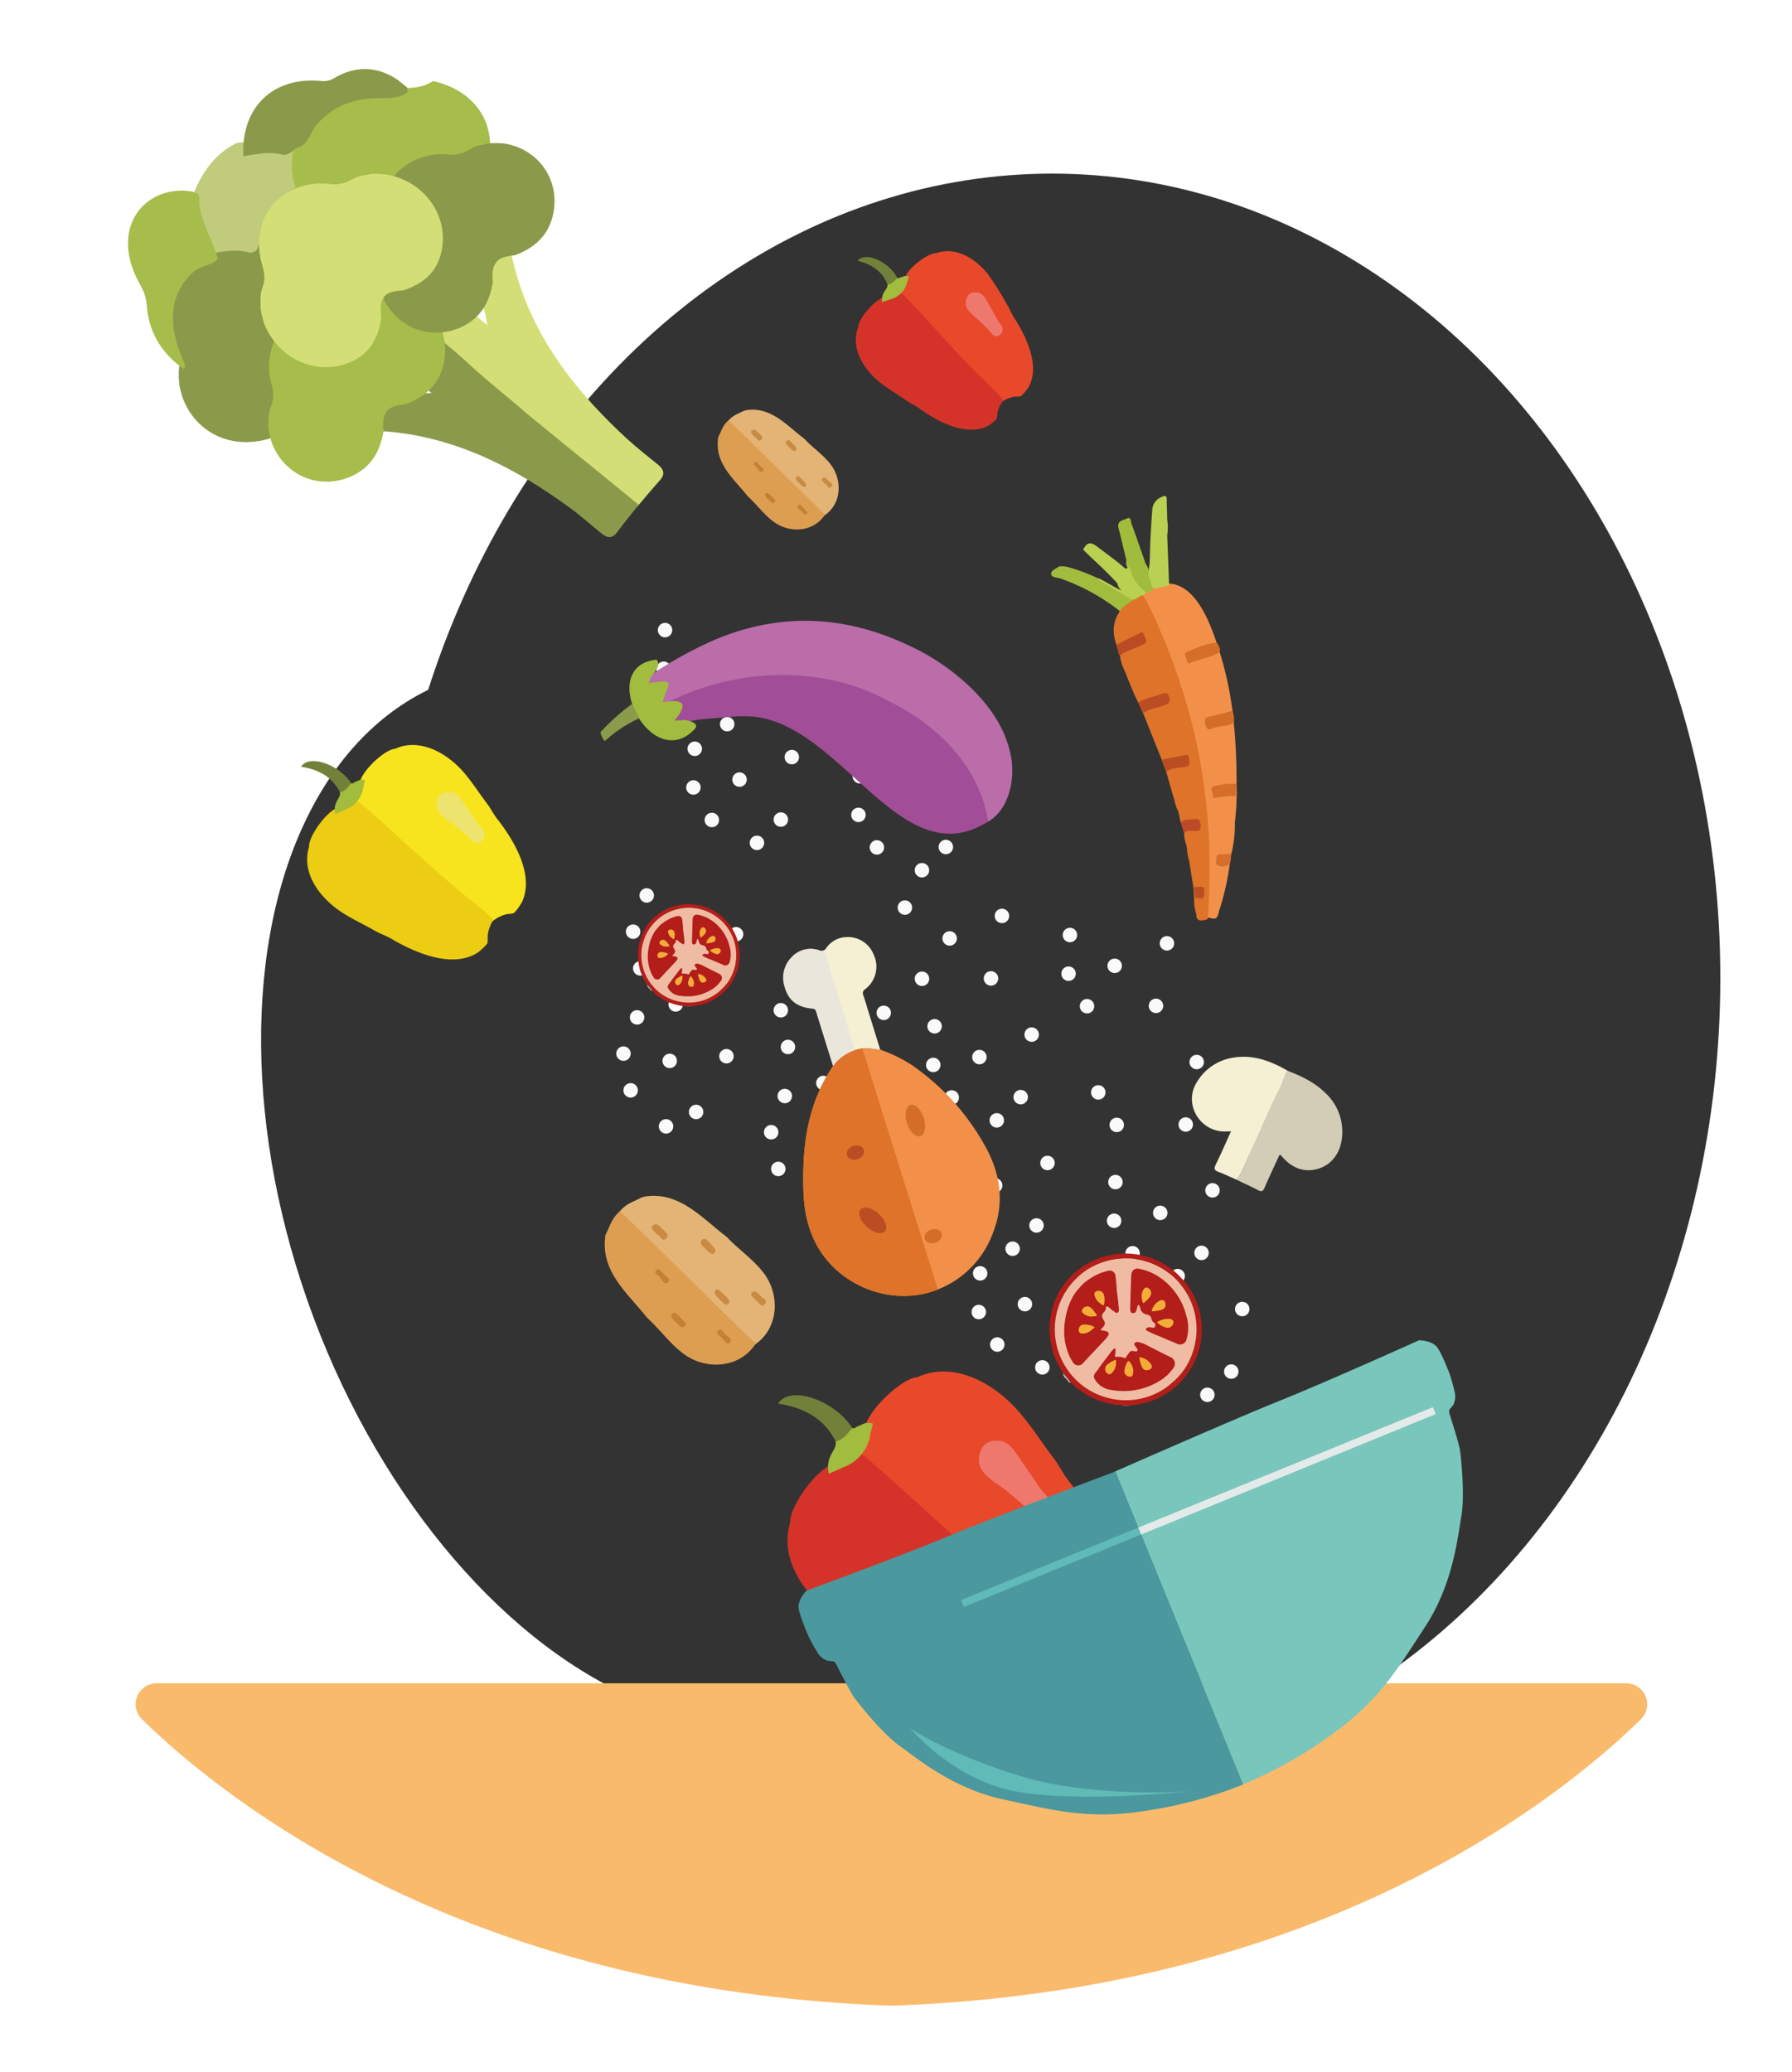 <svg xmlns="http://www.w3.org/2000/svg" xmlns:xlink="http://www.w3.org/1999/xlink" viewBox="0 0 500 578"><defs><style>.cls-1{fill:none;}.cls-2{fill:#333;}.cls-3{fill:#fafafa;}.cls-4{fill:#faba6c;}.cls-5{clip-path:url(#clip-path);}.cls-6{fill:#efbba3;}.cls-7{fill:#b31d1a;}.cls-8{fill:#cccbcb;}.cls-9{fill:#ec6560;}.cls-10{fill:#f4ac38;}.cls-11{clip-path:url(#clip-path-3);}.cls-12{fill:#f2904a;}.cls-13{fill:#de7329;}.cls-14{fill:#bad052;}.cls-15{fill:#a1bc3c;}.cls-16{fill:#a2bc3d;}.cls-17{fill:#b9d051;}.cls-18{fill:#d56e29;}.cls-19{fill:#d46e27;}.cls-20{fill:#bb4d25;}.cls-21{fill:#bb4b24;}.cls-22{fill:#bb4d23;}.cls-23{fill:#bd4a27;}.cls-24{fill:#d56e2a;}.cls-25{fill:#d46e29;}.cls-26{fill:#b94e22;}.cls-27{fill:#e9492b;}.cls-28{fill:#d53329;}.cls-29{fill:#728139;}.cls-30{fill:#a2bc3e;}.cls-31{fill:#ee786e;}.cls-32{fill:#f8e41e;}.cls-33{fill:#eccd14;}.cls-34{fill:#ede470;}.cls-35{fill:#ba6da9;}.cls-36{fill:#a24d97;}.cls-37{fill:#a2bc3f;}.cls-38{fill:#8a9b4b;}.cls-39{fill:#8a9a4a;}.cls-40{fill:#d4de76;}.cls-41{fill:#a6bc4b;}.cls-42{fill:#c0cb7b;}.cls-43{fill:#d3cdb7;}.cls-44{fill:#f5efd4;}.cls-45{fill:#e3b475;}.cls-46{fill:#de9e51;}.cls-47{fill:#c98b44;}.cls-48{fill:#c38134;}.cls-49{fill:#eae6dc;}.cls-50{fill:#79c6bc;}.cls-51{fill:#4b989e;}.cls-52{fill:#e4eae9;}.cls-53{fill:#60bab8;}</style><clipPath id="clip-path"><rect class="cls-1" x="176.53" y="250.57" width="31.84" height="31.84"/></clipPath><clipPath id="clip-path-3"><rect class="cls-1" x="290.63" y="347.03" width="47.63" height="47.63"/></clipPath></defs><g id="Capa_14" ><g id="Capa_14-2"><ellipse class="cls-2" cx="293.55" cy="272.81" rx="186.45" ry="224.38"/></g><g id="Capa_14-3" data-name="Capa 14"><ellipse class="cls-2" cx="178.64" cy="333.59" rx="97.27" ry="153.21" transform="translate(-105.86 84.08) rotate(-20.58)"/></g></g><g id="sal"><circle class="cls-3" cx="336.88" cy="389.09" r="2.02"/><circle class="cls-3" cx="343.55" cy="382.61" r="2.02"/><circle class="cls-3" cx="324.3" cy="382.72" r="2.02"/><circle class="cls-3" cx="332.02" cy="371.45" r="2.02"/><circle class="cls-3" cx="319.53" cy="362.85" r="2.02"/><circle class="cls-3" cx="319.15" cy="373.65" r="2.02"/><circle class="cls-3" cx="346.61" cy="365.17" r="2.02"/><circle class="cls-3" cx="328.58" cy="355.98" r="2.02"/><circle class="cls-3" cx="335.25" cy="349.5" r="2.02"/><circle class="cls-3" cx="316.01" cy="349.61" r="2.02"/><circle class="cls-3" cx="323.73" cy="338.34" r="2.02"/><circle class="cls-3" cx="311.23" cy="329.75" r="2.02"/><circle class="cls-3" cx="310.86" cy="340.54" r="2.02"/><circle class="cls-3" cx="338.31" cy="332.06" r="2.02"/><circle class="cls-3" cx="290.83" cy="381.44" r="2.02"/><circle class="cls-3" cx="297.5" cy="374.96" r="2.02"/><circle class="cls-3" cx="278.26" cy="375.07" r="2.02"/><circle class="cls-3" cx="285.97" cy="363.8" r="2.02"/><circle class="cls-3" cx="273.48" cy="355.21" r="2.02"/><circle class="cls-3" cx="273.1" cy="366" r="2.02"/><circle class="cls-3" cx="300.56" cy="357.52" r="2.02"/><circle class="cls-3" cx="282.54" cy="348.34" r="2.02"/><circle class="cls-3" cx="289.2" cy="341.85" r="2.02"/><circle class="cls-3" cx="269.96" cy="341.96" r="2.02"/><circle class="cls-3" cx="277.68" cy="330.69" r="2.02"/><circle class="cls-3" cx="265.19" cy="322.1" r="2.02"/><circle class="cls-3" cx="264.81" cy="332.89" r="2.02"/><circle class="cls-3" cx="292.27" cy="324.42" r="2.02"/><circle class="cls-3" cx="330.84" cy="313.69" r="2.02"/><circle class="cls-3" cx="311.59" cy="313.8" r="2.02"/><circle class="cls-3" cx="306.44" cy="304.73" r="2.02"/><circle class="cls-3" cx="333.9" cy="296.26" r="2.02"/><circle class="cls-3" cx="322.54" cy="280.59" r="2.02"/><circle class="cls-3" cx="303.3" cy="280.69" r="2.02"/><circle class="cls-3" cx="311.02" cy="269.42" r="2.02"/><circle class="cls-3" cx="298.53" cy="260.83" r="2.02"/><circle class="cls-3" cx="298.15" cy="271.62" r="2.02"/><circle class="cls-3" cx="325.6" cy="263.15" r="2.02"/><circle class="cls-3" cx="278.12" cy="312.53" r="2.02"/><circle class="cls-3" cx="284.79" cy="306.05" r="2.02"/><circle class="cls-3" cx="265.55" cy="306.15" r="2.02"/><circle class="cls-3" cx="273.27" cy="294.88" r="2.02"/><circle class="cls-3" cx="260.77" cy="286.29" r="2.02"/><circle class="cls-3" cx="260.4" cy="297.08" r="2.02"/><circle class="cls-3" cx="287.85" cy="288.61" r="2.02"/><circle class="cls-3" cx="276.5" cy="272.94" r="2.02"/><circle class="cls-3" cx="257.25" cy="273.04" r="2.02"/><circle class="cls-3" cx="264.97" cy="261.78" r="2.02"/><circle class="cls-3" cx="252.48" cy="253.18" r="2.02"/><circle class="cls-3" cx="279.56" cy="255.5" r="2.02"/><circle class="cls-3" cx="227.05" cy="336.13" r="2.02"/><circle class="cls-3" cx="235.44" cy="332.12" r="2.02"/><circle class="cls-3" cx="217.16" cy="326.08" r="2.02"/><circle class="cls-3" cx="228.07" cy="317.86" r="2.02"/><circle class="cls-3" cx="218.97" cy="305.74" r="2.02"/><circle class="cls-3" cx="215.17" cy="315.84" r="2.02"/><circle class="cls-3" cx="243.9" cy="316.56" r="2.02"/><circle class="cls-3" cx="229.74" cy="302.11" r="2.02"/><circle class="cls-3" cx="238.13" cy="298.09" r="2.02"/><circle class="cls-3" cx="219.85" cy="292.06" r="2.02"/><circle class="cls-3" cx="230.76" cy="283.84" r="2.02"/><circle class="cls-3" cx="221.66" cy="271.71" r="2.02"/><circle class="cls-3" cx="217.86" cy="281.82" r="2.02"/><circle class="cls-3" cx="246.58" cy="282.54" r="2.02"/><circle class="cls-3" cx="185.84" cy="314.21" r="2.02"/><circle class="cls-3" cx="194.23" cy="310.19" r="2.02"/><circle class="cls-3" cx="175.96" cy="304.16" r="2.02"/><circle class="cls-3" cx="186.86" cy="295.94" r="2.02"/><circle class="cls-3" cx="177.76" cy="283.81" r="2.02"/><circle class="cls-3" cx="173.96" cy="293.92" r="2.02"/><circle class="cls-3" cx="202.69" cy="294.64" r="2.02"/><circle class="cls-3" cx="188.53" cy="280.19" r="2.02"/><circle class="cls-3" cx="196.92" cy="276.17" r="2.02"/><circle class="cls-3" cx="178.64" cy="270.14" r="2.02"/><circle class="cls-3" cx="189.55" cy="261.92" r="2.02"/><circle class="cls-3" cx="180.45" cy="249.79" r="2.02"/><circle class="cls-3" cx="176.65" cy="259.9" r="2.02"/><circle class="cls-3" cx="205.38" cy="260.61" r="2.02"/><circle class="cls-3" cx="257.24" cy="242.76" r="2.02"/><circle class="cls-3" cx="263.91" cy="236.28" r="2.02"/><circle class="cls-3" cx="244.67" cy="236.39" r="2.02"/><circle class="cls-3" cx="252.39" cy="225.12" r="2.02"/><circle class="cls-3" cx="239.9" cy="216.53" r="2.02"/><circle class="cls-3" cx="239.52" cy="227.32" r="2.02"/><circle class="cls-3" cx="266.97" cy="218.84" r="2.02"/><circle class="cls-3" cx="248.95" cy="209.66" r="2.02"/><circle class="cls-3" cx="255.62" cy="203.17" r="2.02"/><circle class="cls-3" cx="236.37" cy="203.28" r="2.02"/><circle class="cls-3" cx="244.09" cy="192.01" r="2.02"/><circle class="cls-3" cx="231.6" cy="183.42" r="2.02"/><circle class="cls-3" cx="231.22" cy="194.21" r="2.02"/><circle class="cls-3" cx="258.68" cy="185.74" r="2.02"/><circle class="cls-3" cx="211.2" cy="235.12" r="2.02"/><circle class="cls-3" cx="217.87" cy="228.63" r="2.02"/><circle class="cls-3" cx="198.62" cy="228.74" r="2.02"/><circle class="cls-3" cx="206.34" cy="217.47" r="2.02"/><circle class="cls-3" cx="193.85" cy="208.88" r="2.02"/><circle class="cls-3" cx="193.47" cy="219.67" r="2.02"/><circle class="cls-3" cx="220.93" cy="211.2" r="2.02"/><circle class="cls-3" cx="202.9" cy="202.01" r="2.02"/><circle class="cls-3" cx="209.57" cy="195.53" r="2.02"/><circle class="cls-3" cx="190.33" cy="195.63" r="2.02"/><circle class="cls-3" cx="198.05" cy="184.36" r="2.02"/><circle class="cls-3" cx="185.56" cy="175.77" r="2.02"/><circle class="cls-3" cx="185.18" cy="186.56" r="2.02"/><circle class="cls-3" cx="212.63" cy="178.09" r="2.02"/></g><g id="Mesa"><g id="Mesa-2" data-name="Mesa"><path class="cls-4" d="M248.49,559.49c-119.13-4.15-185.81-57.33-208.9-79.92a5.84,5.84,0,0,1,4.08-10H453.78a5.84,5.84,0,0,1,4.08,10c-23.09,22.59-89.76,75.79-208.9,79.92Z"/></g></g><g id="Tomata"><g class="cls-5"><g class="cls-5"><path class="cls-6" d="M205.55,266.57a13.4,13.4,0,1,1-13.4-13.4,13.39,13.39,0,0,1,13.4,13.4"/><path class="cls-7" d="M182.78,277.22a3.55,3.55,0,0,0-.84-.8h0c-.41-.62-.93-1.16-1.39-1.74h0a19.76,19.76,0,0,1-1.91-3.82v0a27.28,27.28,0,0,1-.55-2.72,15,15,0,0,1,.24-4.72c0-.12,0-.26.05-.38a.06.06,0,0,0,0-.08.17.17,0,0,0,.05-.19l0-.09a4.18,4.18,0,0,0,.32-1h0v0a.21.21,0,0,0,.09-.23v0l.7-1.54h0a.14.14,0,0,0,.08-.16v0A1.56,1.56,0,0,0,180,259l0,0,0-.09a4.56,4.56,0,0,0,.31-.42,14.26,14.26,0,0,1,21.28-2.66,26.46,26.46,0,0,1,2.27,2.46c0,.13.08.21.14.3a14,14,0,0,1,2.18,10.15,14.21,14.21,0,0,1-13.08,11.93l-1.81,0c-.42-.06-.84-.05-1.25-.12a15,15,0,0,1-4.69-1.55,23.29,23.29,0,0,1-2.64-1.76Zm18.27-1a12.12,12.12,0,0,0,3.2-4.3,13.64,13.64,0,0,0,1.17-5.87A13.23,13.23,0,0,0,186,254.76a11.36,11.36,0,0,0-2.62,1.84,12.84,12.84,0,0,0-3.67,5.47,12.59,12.59,0,0,0-.75,4.7,13,13,0,0,0,3.07,8.16,12.85,12.85,0,0,0,7.7,4.51,13.05,13.05,0,0,0,9.63-1.88,10.08,10.08,0,0,0,1.66-1.31"/><path class="cls-8" d="M181.94,276.42c-.41-.63-.93-1.16-1.39-1.74,0,.57.43.88.76,1.23.18.19.25.56.63.51"/><path class="cls-9" d="M193.19,280.65l-1.81,0a5.5,5.5,0,0,0,1.81,0"/><path class="cls-7" d="M184.42,257.85a17,17,0,0,0-1.72,2,12.29,12.29,0,0,0-1.76,4.83,11.68,11.68,0,0,0,.37,5.75,8.56,8.56,0,0,0,1.05,2.2,1.14,1.14,0,0,0,1.94.13q2.05-2.21,4.12-4.38a3.8,3.8,0,0,0,.55-.78c.32-.57-.39-.81-1-.87-.89-.09,0-.29.37-1.14.16-.41-.27-.84-.44-1.25a.88.88,0,0,1,.22-1c.23-.26.48-.49.43-.9a.21.21,0,0,1,.32-.22c.43.2.7.61,1.1.82.25.13.45.47.76.31s.27-.55.24-.86c-.1-.86-.15-1.72-.3-2.57-.09-.54-.1-1.13-.14-1.7s-.11-1.18-.2-1.77a1.07,1.07,0,0,0-1.3-.91,10.6,10.6,0,0,0-4.14,2l-.43.28"/><path class="cls-7" d="M195,262.9l.09.1a.17.17,0,0,1,.1.14l.08.13.08.06h0l.08.08s.16.14.19.15.24.05.41.14a1,1,0,0,1,1,.79,1,1,0,0,0,.55.78c.24.12.23.72,0,.85s-.79-.16-1.17,0c-.18.06-.4.09-.41.32s.18.27.33.35c.85.47,1.76.78,2.64,1.17s1.78.74,2.65,1.13a1.28,1.28,0,0,0,2-.85,7.63,7.63,0,0,0-.09-4.34,12.27,12.27,0,0,0-5-7.16,10.45,10.45,0,0,0-3.84-1.58,1.13,1.13,0,0,0-1.38.94,5.38,5.38,0,0,0-.07.69c-.06,1.85-.11,3.69-.16,5.54a2.47,2.47,0,0,0,0,.47c.09.7.28.8,1,.53.07-.16.13-.32.21-.47s.16-1,.36-.94.37.77.41,1"/><path class="cls-7" d="M194.24,268.83c-.54.26-.54.29-.22.83.16.25.49.47.39.79s-.85,0-1.13.06-.45.42-.73.74-.18.67-.59.55a3.87,3.87,0,0,0-1.33-.22c-.35.1-.47,0-.38-.36a3.91,3.91,0,0,0,.07-.9c0-.31-.16-.34-.35-.17a3.9,3.9,0,0,0-.6.68c-.7,1-1.46,1.87-2.12,2.86-.24.36-.54.7-.79,1.07a.9.9,0,0,0,0,1,4.15,4.15,0,0,0,3.24,2,12.7,12.7,0,0,0,9.55-2.18c.23-.16.4-.42.68-.53a15,15,0,0,0,1.27-1.48,1.3,1.3,0,0,0-.5-1.91c-1.43-.68-2.83-1.4-4.24-2.11a6.64,6.64,0,0,0-1.84-.74l-.35,0"/><path class="cls-10" d="M188.3,260.89a6.14,6.14,0,0,0-.15-.83,1,1,0,0,0-1.52-.62c-.34.19-.27.52-.19.81a2.61,2.61,0,0,0,1,1.4c.67.51.68.5.77-.3,0-.13,0-.26.05-.46"/><path class="cls-10" d="M186.45,266.07a4.06,4.06,0,0,0-2.29-.47,1,1,0,0,0-.62,1.41.62.62,0,0,0,.53.25,3.11,3.11,0,0,0,2.38-1.19"/><path class="cls-10" d="M186,264.05c.22-.05.6.11.73-.12s-.19-.47-.33-.69a3.34,3.34,0,0,0-.76-.83,1,1,0,0,0-1.62.44.51.51,0,0,0,.16.55,2.3,2.3,0,0,0,1.82.65"/><path class="cls-10" d="M200.13,266.2a1.15,1.15,0,0,0,1-1c0-.35-.32-.66-.83-.71a4,4,0,0,0-2,.49c-.16.08-.22.25,0,.37a4.11,4.11,0,0,0,1.9.86"/><path class="cls-10" d="M199.64,261.94c0-.8-.48-1.1-1.19-.73a3,3,0,0,0-1.35,1.64c-.09.21,0,.33.21.29a10.09,10.09,0,0,0,1.54-.25c.55-.19.79-.48.79-.95"/><path class="cls-10" d="M195.2,260.37a3.59,3.59,0,0,0,.07.65c.17.67.17.68.69.2a3.5,3.5,0,0,0,1-1.16,1.08,1.08,0,0,0-.8-1.4c-.24,0-.38.12-.51.28a2.16,2.16,0,0,0-.42,1.43"/><path class="cls-10" d="M193.63,274.18a2.84,2.84,0,0,0-.66-1.63c-.15-.21-.33-.27-.46.05a3.83,3.83,0,0,0-.55,1.8,1.07,1.07,0,0,0,1.29.88c.24-.08.39-.44.38-1.1"/><path class="cls-10" d="M190.42,272.65a1.13,1.13,0,0,1,0-.26c0-.22,0-.27-.23-.18a5.62,5.62,0,0,0-1.45.88,1,1,0,0,0,.16,1.69.52.52,0,0,0,.64-.09,2.5,2.5,0,0,0,.88-2"/><path class="cls-10" d="M196.17,274.09a1,1,0,0,0,.85-.42c.18-.31,0-.59-.2-.84a3,3,0,0,0-1.88-1.15c-.2-.06-.18.11-.16.21a5.88,5.88,0,0,0,.5,1.69.88.88,0,0,0,.89.51"/></g></g><g class="cls-11"><g class="cls-11"><path class="cls-6" d="M334,371a20,20,0,1,1-20-20,20,20,0,0,1,20,20"/><path class="cls-7" d="M300,386.91a5.74,5.74,0,0,0-1.25-1.21h0c-.62-.93-1.4-1.72-2.09-2.59l0,0a29.93,29.93,0,0,1-2.85-5.72l0,0a39.61,39.61,0,0,1-.82-4.07,22,22,0,0,1,.36-7.06,5.73,5.73,0,0,0,.07-.58s.05-.06,0-.11a.23.23,0,0,0,.08-.28l0-.14a6.91,6.91,0,0,0,.49-1.56h0v0a.32.32,0,0,0,.13-.35v0l1.06-2.31v0a.22.22,0,0,0,.12-.24l0,0a2.05,2.05,0,0,0,.5-.87l0,0,.07-.12.46-.63a21.33,21.33,0,0,1,31.83-4,38.19,38.19,0,0,1,3.4,3.68c0,.2.12.31.21.45a21,21,0,0,1,3.27,15.19A21.28,21.28,0,0,1,315.55,392l-2.71,0c-.62-.09-1.25-.08-1.87-.18a22.32,22.32,0,0,1-7-2.32,35.61,35.61,0,0,1-3.94-2.64Zm27.34-1.45A18.34,18.34,0,0,0,332.1,379a20.23,20.23,0,0,0,1.75-8.78,19.79,19.79,0,0,0-2.39-8.9,19.83,19.83,0,0,0-26.62-8,16.44,16.44,0,0,0-3.92,2.76,19.76,19.76,0,0,0,9.5,34.17,19.53,19.53,0,0,0,14.41-2.82,16.35,16.35,0,0,0,2.49-2"/><path class="cls-8" d="M298.73,385.7c-.62-.93-1.4-1.72-2.09-2.59,0,.85.64,1.32,1.14,1.84.26.28.38.84,1,.75"/><path class="cls-9" d="M315.55,392l-2.71,0a8,8,0,0,0,2.71,0"/><path class="cls-7" d="M302.43,357.93a25.55,25.55,0,0,0-2.57,2.93,18.62,18.62,0,0,0-2.64,7.23,17.5,17.5,0,0,0,.56,8.62,12.69,12.69,0,0,0,1.57,3.28,1.71,1.71,0,0,0,2.9.19q3.06-3.29,6.16-6.55a5.86,5.86,0,0,0,.83-1.16c.48-.86-.58-1.21-1.56-1.31-1.33-.13.05-.43.55-1.7.24-.61-.4-1.26-.65-1.87a1.29,1.29,0,0,1,.33-1.43c.34-.39.71-.74.64-1.35a.33.33,0,0,1,.49-.33c.63.3,1,.9,1.64,1.23.36.19.66.7,1.13.46s.41-.83.36-1.29c-.14-1.28-.22-2.57-.44-3.85-.14-.81-.15-1.69-.22-2.54s-.16-1.77-.29-2.64a1.61,1.61,0,0,0-2-1.37,15.8,15.8,0,0,0-6.2,3c-.2.15-.43.28-.64.43"/><path class="cls-7" d="M318.29,365.47l.14.16a.26.26,0,0,1,.14.21l.12.19.12.1h0l.12.12c.05,0,.24.2.29.22.26.12.37.08.62.21a1.47,1.47,0,0,1,1.43,1.18,1.56,1.56,0,0,0,.83,1.17c.35.17.34,1.07,0,1.27-.53.29-1.18-.23-1.74,0-.27.09-.6.14-.62.47s.26.41.49.54c1.27.7,2.64,1.16,3.95,1.75s2.67,1.1,4,1.69a1.92,1.92,0,0,0,2.94-1.28A11.47,11.47,0,0,0,331,367a18.39,18.39,0,0,0-7.49-10.72,15.7,15.7,0,0,0-5.75-2.36,1.71,1.71,0,0,0-2.06,1.41,7.18,7.18,0,0,0-.1,1q-.13,4.13-.25,8.27a4.35,4.35,0,0,0,0,.72c.14,1,.41,1.19,1.47.79.1-.24.19-.48.3-.71s.24-1.42.55-1.4.55,1.15.61,1.47"/><path class="cls-7" d="M317.13,374.36c-.82.39-.82.43-.33,1.23.23.37.72.7.57,1.18s-1.27,0-1.68.1c-.6.15-.67.63-1.1,1.1s-.26,1-.88.83a5.73,5.73,0,0,0-2-.33c-.52.15-.71,0-.57-.54a5.64,5.64,0,0,0,.11-1.36c0-.45-.24-.5-.52-.24a7.29,7.29,0,0,0-.91,1c-1,1.44-2.18,2.8-3.17,4.28-.36.55-.8,1.06-1.18,1.6a1.35,1.35,0,0,0,0,1.56,6.21,6.21,0,0,0,4.84,3,19,19,0,0,0,14.29-3.26c.36-.24.61-.62,1-.79a23.54,23.54,0,0,0,1.9-2.21,2,2,0,0,0-.75-2.86c-2.13-1-4.24-2.1-6.34-3.17a9.84,9.84,0,0,0-2.76-1.1,4.4,4.4,0,0,0-.51-.05"/><path class="cls-10" d="M308.23,362.47a11.49,11.49,0,0,0-.21-1.24,1.53,1.53,0,0,0-2.28-.93c-.51.29-.41.78-.29,1.22a3.88,3.88,0,0,0,1.56,2.09c1,.75,1,.75,1.15-.45,0-.2,0-.39.07-.69"/><path class="cls-10" d="M305.47,370.22a6.06,6.06,0,0,0-3.43-.7,1.55,1.55,0,0,0-.93,2.11.92.92,0,0,0,.8.37c1.49.09,2.51-.76,3.56-1.78"/><path class="cls-10" d="M304.86,367.2c.33-.08.9.17,1.09-.18s-.29-.7-.5-1a5.34,5.34,0,0,0-1.13-1.24,1.54,1.54,0,0,0-2.42.67.74.74,0,0,0,.23.82,3.48,3.48,0,0,0,2.73,1"/><path class="cls-10" d="M325.94,370.42a1.72,1.72,0,0,0,1.49-1.52c0-.52-.47-1-1.23-1a5.85,5.85,0,0,0-3.06.73c-.24.11-.33.36,0,.55a6.12,6.12,0,0,0,2.84,1.29"/><path class="cls-10" d="M325.2,364c0-1.19-.72-1.65-1.78-1.1a4.57,4.57,0,0,0-2,2.46c-.14.32,0,.5.31.44a16.07,16.07,0,0,0,2.29-.37c.83-.29,1.19-.73,1.19-1.43"/><path class="cls-10" d="M318.56,361.69a5.24,5.24,0,0,0,.11,1c.25,1,.24,1,1,.3a5,5,0,0,0,1.44-1.74,1.6,1.6,0,0,0-1.19-2.09.84.84,0,0,0-.76.42,3.17,3.17,0,0,0-.63,2.14"/><path class="cls-10" d="M316.21,382.36a4.14,4.14,0,0,0-1-2.44c-.23-.31-.49-.4-.69.07a6,6,0,0,0-.82,2.7,1.59,1.59,0,0,0,1.93,1.31c.37-.12.59-.66.57-1.64"/><path class="cls-10" d="M311.4,380.07a1.68,1.68,0,0,1,0-.39c0-.33-.06-.41-.35-.27a8.54,8.54,0,0,0-2.17,1.31,1.57,1.57,0,0,0,.25,2.54.79.79,0,0,0,.95-.13,3.76,3.76,0,0,0,1.31-3.06"/><path class="cls-10" d="M320,382.22a1.48,1.48,0,0,0,1.29-.63c.26-.46-.05-.87-.3-1.25a4.54,4.54,0,0,0-2.82-1.72c-.3-.09-.26.16-.24.3a8.56,8.56,0,0,0,.75,2.54,1.3,1.3,0,0,0,1.32.76"/></g></g></g><g id="Pastanaga"><path class="cls-12" d="M343.15,240.77a71.39,71.39,0,0,1-3,13.33c-.54,2.33-.82,2.47-3.17,1.84,0-20.89-.37-42.41-7.28-62.61-2.71-9.54-6.88-18.54-11-27.51,0-.52.38-.77.74-1,11.25-6.9,16.91,5.17,19.92,14.2a95.69,95.69,0,0,1,4.85,22.22,160.7,160.7,0,0,1,.81,17.18,71.7,71.7,0,0,1-.48,11.07,32.24,32.24,0,0,1-.85,8.17C343.48,238.3,343.23,240.14,343.15,240.77Z"/><path class="cls-13" d="M333.18,250.55a12.24,12.24,0,0,0,.62,4.46c-.08,1.42.61,1.95,2,1.7.39-.23,1.05.05,1.23-.62a225.88,225.88,0,0,0,.27-22.84,175.92,175.92,0,0,0-2.38-20.51,158.14,158.14,0,0,0-5.37-21.33c-1.74-5.35-3.69-10.6-5.94-15.73a68.16,68.16,0,0,0-4.57-9.42c-1.21-.77-1.87.48-2.8.76a21.52,21.52,0,0,0-2.86,1.95c-.43.47-1.08.84-1,1.65-2,3-2,6.12-.85,9.37l.89,2.63a17.47,17.47,0,0,0,.71,3c1.58,3.46,2.72,7.11,4.53,10.47l1.34,3,5.21,13,1.22,3.3,1.69,6c.52,1.41.71,2.92,1.31,4.3.73,1.2.56,2.66,1.13,3.91l.87,3c-.15,1.61.78,3,.79,4.62a13.12,13.12,0,0,0,.56,2.85l1.25,7.83Z"/><path class="cls-14" d="M321.66,164.16a19.66,19.66,0,0,0,4.54-1q-.27-6.93-.53-13.86a13.84,13.84,0,0,0,0-4.31c0-1.84-.14-3.69-.13-5.53,0-1.25-.4-1.29-1.42-.83a4.12,4.12,0,0,0-2.63,3.82c-.33,4.34-.58,8.69-.66,13a20.65,20.65,0,0,1-.63,5C320.34,161.83,320.46,163.22,321.66,164.16Z"/><path class="cls-15" d="M321.66,164.16l-1.23-3.72c.63-1.62-.77-2.7-1.08-4.07-1.2-3.43-2.38-6.87-3.64-10.28-.22-.61-.11-2.06-1.3-1.45-1,.51-2.87.63-2.32,2.7.78,3,1.47,6,2.2,9a2.44,2.44,0,0,0,.38,2.12c.84,2.12,1.59,4.29,3.41,5.85.5.44.86,1.1,1.68,1A2.08,2.08,0,0,0,321.66,164.16Z"/><path class="cls-16" d="M312.43,170.45c1.05-1.44,2.63-2.23,4-3.26-1.22-1.29-2.88-1.9-4.39-2.7-1.8-1-3.49-2.11-5.33-3a52.46,52.46,0,0,0-8.41-3.22,7.72,7.72,0,0,0-2.74-.28c-.89.63-2.37,1.15-2.27,2.16s1.71.93,2.67,1.26A57.18,57.18,0,0,1,312.43,170.45Z"/><path class="cls-17" d="M306.33,161.66l8.4,5a3.26,3.26,0,0,0,1.71.57c.94-.2,1.55-1.18,2.6-1.1l.72-.85c-1.86-1.75-3.8-3.44-4.21-6.18a2.81,2.81,0,0,0-.54-.92c-.41.11-.67.75-1.26.23-2.5-2.18-5.2-4.08-7.84-6.08-1.62-1.23-2.71-1-3.69,1,3.17,3.17,6.59,6.08,9.57,9.45a3,3,0,0,0,1.15,1.94c-1.82-.79-3.87-2.1-6-3.21C306.65,161.29,306.45,161.4,306.33,161.66Z"/><path class="cls-18" d="M339.48,179.3c-3,.17-5.68,1.4-8.33,2.61-1.07.49-.06,1.52,0,2.3.06.55.4,1,1,.72,2.62-1.18,5.61-1.39,8.08-3,.49-.94-.16-1.64-.5-2.41Z"/><path class="cls-19" d="M336.32,202.16c-.23-1.2-.31-2,1.17-2.29,2.16-.45,4.28-1,6.42-1.57a8.36,8.36,0,0,1,.41,3.22c-1.76,1.32-4,.81-5.94,1.66C337.32,203.66,336.6,203.59,336.32,202.16Z"/><path class="cls-20" d="M319.06,198.9c1.81-1.27,4-1.46,6-2.22,1.2-.46,1.47-.92,1.19-2.16s-1-1.32-2-1c-2.17.81-4.48,1.25-6.54,2.37A8.81,8.81,0,0,0,319.06,198.9Z"/><path class="cls-21" d="M312.55,182.77c1.95-1.3,4.21-2,6.31-2.93,1.82-.85.57-1.78.35-2.69-.33-1.37-1.17-.48-1.69-.24-2,.91-4,1.93-5.93,2.91l.48,2.38C312.07,182.53,312.28,182.67,312.55,182.77Z"/><path class="cls-22" d="M325.49,215.18c1.57-1,3.4-1,5.13-1.23s1.24-1.41,1.14-2.45c-.13-1.33-1-.87-1.74-.71-1.91.38-3.84.73-5.76,1.09A9.55,9.55,0,0,0,325.49,215.18Z"/><path class="cls-23" d="M330.48,232.39c.75-.94,1.8-.56,2.74-.58s1.89,0,1.79-1.42-.4-2.22-2-1.87c-1.15.26-2.48-.21-3.42.88A11.15,11.15,0,0,0,330.48,232.39Z"/><path class="cls-24" d="M343.43,238.09a10,10,0,0,1-2.73.21c-.77-.09-1.37.19-1.28,1.11.06.68-.51,1.72.32,2a3.21,3.21,0,0,0,3.43-.45A7.93,7.93,0,0,0,343.43,238.09Z"/><path class="cls-25" d="M344.75,222.07c.08-1.12.17-2.25.25-3.37a17.41,17.41,0,0,0-6.58.77c-.87.2,0,1.62-.06,2.49-.06.7.52.63,1.06.55A27.21,27.21,0,0,1,344.75,222.07Z"/><path class="cls-26" d="M333.21,247.53a8.71,8.71,0,0,0,.43,3c.77-.31,2.12,1,2.32-1C336.2,247.3,336.17,247.21,333.21,247.53Z"/></g><g id="Pebrots"><path class="cls-27" d="M305.12,451.9l0,0a21.38,21.38,0,0,0,3.43-4.85c4.8-11-3.26-24.75-9.94-33.41-2.19-2.69-2.85-4.58-4.95-7.32-3.49-4.56-6.65-9.74-10.74-14-6.83-7.08-17.29-12.56-27-8.13-4.65.25-16.17,11.31-14.45,15.82,0,3.09-3.84,5.14-.4,7.81,16.1,14.29,33.23,27.46,48.51,42.62,1.68,1.67,4,3.42,6.2,5.31a6.94,6.94,0,0,1,1.6-1.26,14.82,14.82,0,0,1,3.8-1.84C302.47,452.2,303.9,452.31,305.12,451.9Z"/><path class="cls-28" d="M294.14,464.44v0a21.39,21.39,0,0,1-4.36,4.05c-10.32,6.22-25,0-34.43-5.44-3-1.82-4.91-2.22-7.91-3.94-5-2.86-10.53-5.31-15.31-8.79-7.92-5.84-14.74-15.49-11.63-25.66-.35-4.65,9.08-17.53,13.78-16.42,3.06-.39,4.59-4.48,7.69-1.43,16.28,14.08,31.6,29.32,48.65,42.46,1.87,1.44,3.92,3.55,6.08,5.44a7.43,7.43,0,0,0-1,1.75,15.49,15.49,0,0,0-1.33,4C294.09,461.77,294.38,463.17,294.14,464.44Z"/><path class="cls-29" d="M237.83,398.38c-5-7.83-17.42-12.12-20.72-6.84,7,1.1,12.78,4,16.06,10.55C235.24,402.71,236.91,401.38,237.83,398.38Z"/><path class="cls-30" d="M237.83,398.38c-1.36,1.48-2.47,3.27-4.66,3.7.24,1.48-.72,2.54-1.28,3.73a7.15,7.15,0,0,0-.61,5.3l4.16-1.85a11.67,11.67,0,0,0,7.3-8.49c-.19,0,.87-3.55.76-3.7-2.06-.29-1.64-.29-4.2.84a2.9,2.9,0,0,0-1,.62A.5.5,0,0,0,237.83,398.38Z"/><path class="cls-31" d="M277.4,413.48c3.42,2,6.83,5.31,10.4,8.44,1.15,1,2.34,1.44,3.65.47a3.2,3.2,0,0,0,1.19-4.09c-.51-1.35-1.72-2.07-2.47-3.2-2.2-3.28-4.48-6.5-6.71-9.76-1.5-2.19-3.25-3.79-6.2-3.41-2.25.29-3.33,1.59-3.9,3.64-.78,2.85.46,4.87,2.54,6.6Z"/></g><g id="Capa_16" data-name="Capa 16"><path class="cls-27" d="M284.8,110.54h0A12.07,12.07,0,0,0,287,108c3.22-5.85-.53-13.82-3.77-18.94-1.08-1.6-1.34-2.67-2.36-4.29a88.78,88.78,0,0,0-5.21-8.29c-3.4-4.25-8.9-7.81-14.46-5.86-2.58-.1-9.5,5.41-8.78,8-.15,1.7-2.38,2.64-.62,4.29,8.15,8.7,16.93,16.84,24.58,26,.84,1,2.05,2.09,3.15,3.24a4.09,4.09,0,0,1,.95-.61,8.35,8.35,0,0,1,2.19-.82C283.32,110.57,284.1,110.7,284.8,110.54Z"/><path class="cls-28" d="M278.1,116.89v0a12.23,12.23,0,0,1-2.61,2c-6,2.9-13.77-1.26-18.72-4.76-1.53-1.16-2.59-1.48-4.16-2.58-2.6-1.84-5.54-3.47-8-5.63-4.07-3.63-7.33-9.3-5.1-14.76,0-2.57,5.91-9.2,8.44-8.35,1.71-.06,2.76-2.24,4.32-.39,8.26,8.59,15.93,17.79,24.66,25.9,1,.9,2,2.16,3.08,3.32a3.94,3.94,0,0,0-.66.91,8.19,8.19,0,0,0-.93,2.15C278.21,115.42,278.3,116.21,278.1,116.89Z"/><path class="cls-29" d="M250.41,77.57c-2.34-4.57-9-7.57-11.08-4.83,3.79,1,6.85,2.84,8.32,6.64C248.76,79.83,249.75,79.18,250.41,77.57Z"/><path class="cls-30" d="M250.41,77.57c-.83.75-1.53,1.68-2.76,1.81,0,.82-.53,1.36-.9,2a3.94,3.94,0,0,0-.6,2.89l2.39-.8A6.5,6.5,0,0,0,253,79.15c-.11,0,.66-1.92.6-2-1.12-.27-.89-.24-2.36.25a1.47,1.47,0,0,0-.57.29A.29.29,0,0,0,250.41,77.57Z"/><path class="cls-31" d="M271.47,87.93a41.91,41.91,0,0,1,5.3,5.18,1.47,1.47,0,0,0,2,.45,1.78,1.78,0,0,0,.87-2.2c-.21-.77-.84-1.23-1.2-1.89-1-1.92-2.14-3.81-3.2-5.72-.72-1.29-1.6-2.26-3.25-2.2a2.41,2.41,0,0,0-2.34,1.81,3.33,3.33,0,0,0,1.06,3.76Z"/></g><g id="Capa_9" data-name="Capa 9"><path class="cls-32" d="M143.43,254.68h0a14.77,14.77,0,0,0,2.32-3.28c3.24-7.47-2.21-16.72-6.72-22.58-1.48-1.82-1.93-3.09-3.35-4.95-2.36-3.08-4.49-6.58-7.25-9.47-4.62-4.79-11.69-8.49-18.24-5.5-3.14.17-10.92,7.65-9.77,10.69,0,2.09-2.59,3.48-.27,5.28,10.89,9.66,22.47,18.56,32.79,28.81,1.14,1.13,2.73,2.31,4.2,3.59a4.63,4.63,0,0,1,1.07-.85,10.14,10.14,0,0,1,2.58-1.25C141.64,254.89,142.6,255,143.43,254.68Z"/><path class="cls-33" d="M136,263.16v0a14.48,14.48,0,0,1-2.94,2.73c-7,4.21-16.88,0-23.28-3.67-2-1.24-3.32-1.51-5.34-2.67-3.37-1.93-7.12-3.59-10.35-5.94-5.36-3.95-10-10.47-7.86-17.35-.24-3.13,6.14-11.84,9.31-11.09,2.07-.26,3.1-3,5.2-1,11,9.51,21.36,19.82,32.88,28.7,1.27,1,2.65,2.4,4.11,3.68a5.05,5.05,0,0,0-.7,1.18,10.38,10.38,0,0,0-.89,2.72C136,261.36,136.17,262.3,136,263.16Z"/><path class="cls-29" d="M98,218.51c-3.36-5.29-11.78-8.19-14-4.63,4.72.75,8.64,2.69,10.86,7.13C96.19,221.43,97.32,220.54,98,218.51Z"/><path class="cls-30" d="M98,218.51c-.92,1-1.67,2.21-3.15,2.5.16,1-.49,1.72-.87,2.52a4.83,4.83,0,0,0-.41,3.59c.94-.42,1.87-.85,2.81-1.25a8,8,0,0,0,4.94-5.74c-.13,0,.58-2.4.51-2.51-1.39-.2-1.11-.19-2.84.57a2,2,0,0,0-.67.42A.35.35,0,0,0,98,218.51Z"/><path class="cls-34" d="M124.69,228.72c2.32,1.34,4.62,3.58,7,5.7a1.8,1.8,0,0,0,2.47.32A2.16,2.16,0,0,0,135,232c-.34-.91-1.16-1.4-1.67-2.16-1.48-2.21-3-4.39-4.53-6.59-1-1.48-2.2-2.57-4.19-2.31a2.94,2.94,0,0,0-2.64,2.46c-.53,1.93.31,3.29,1.72,4.46Z"/></g><g id="Alberginia"><path class="cls-35" d="M180.65,194.26c.19.41,1.94,2.73,2.63,2.92h.35a.54.54,0,0,0,.64,0,19.44,19.44,0,0,0,1.83-.74,74.21,74.21,0,0,1,11.67-4.93,101.41,101.41,0,0,1,10.15-2.2,48.88,48.88,0,0,1,11.15-.73,63.69,63.69,0,0,1,28,7.38c8.74,4.53,16.66,10.1,22.16,18.52A31.93,31.93,0,0,1,274,225.19c.32,1.47-.5,5.1,1,4.38,6-2.8,8.57-11.47,7-19-1.49-7.19-5.43-13-10.47-18.08a62.26,62.26,0,0,0-17.72-12.32c-18.41-8.79-37.06-9.46-55.83-1.06a117.91,117.91,0,0,0-14.7,8.08,17.81,17.81,0,0,0-1.67,1.34c-.41.36-.83.71-1.23,1.08-.61.55-1.47,1.14-1.08,2Z"/><path class="cls-36" d="M202.63,200.07a.21.21,0,0,1,.23,0,38.93,38.93,0,0,1,7.57-.14c24.87,2.75,41.14,44.69,65.29,29.22-2.49-15.46-14.26-27.06-28-33.68-19.54-10.68-44.39-8.82-63.7,1.58.11.17.45.49.44.69-.16,3.48,2.47,3.56.75,5.15l2.91-.18a25.84,25.84,0,0,1,8.62-2.15h0Z"/><path class="cls-37" d="M191.09,200.84l-2.91.18c4.53-5.34,1.72-6-3.28-5.13,1.52-5.52,4.09-6.46-3.85-5.34.25-2.34,3.84-4.3,2.18-6.53-17.18,1.65-1.56,32.11,10.57,19.4C195.44,201.65,192,201,191.09,200.84Z"/><path class="cls-38" d="M178.37,200.38c-.66-1.33-1.32-2.65-2-4a55.87,55.87,0,0,0-8.85,7.91,6.76,6.76,0,0,0,1.15,2.42.62.62,0,0,1,.26-.12A36.15,36.15,0,0,1,178.37,200.38Z"/></g><g id="Broquil"><path class="cls-39" d="M80.94,118.74c-1.63-5.47-.23-11.23-2.38-16.88a13.24,13.24,0,0,1,2.06-13C79.88,86,78,83.31,78.7,80.43c1.18-5.13-2-9.34-2.35-14.1a2.35,2.35,0,0,1-2.41.81c-4.34-1.12-8.52.1-12.75.74-1.75,1.94-4.44,2.44-6.3,4.3-6.2,6.19-8.2,13.5-6.2,22,.22.95.79,1.91-.12,2.82,1.65,1.35,1.78,3,1.48,5-1.74,12.27,9.11,24.71,24.67,20.48A13.33,13.33,0,0,0,80.94,118.74Z"/><path class="cls-40" d="M146.87,115.83c-6-4.64-11.67-9.62-18-14.09-3-2.25-4.64-3.61-8-6.42-.61-1.89.63-4-.69-5.8,3.37-1.29,7.21-1.1,10.27-3.34l5.51,4.53c-.47-3-.91-5.34-2.54-7.3,2.13-2.93,4-6.08,3.72-9.77-.31-4,1.57-5,5-4.59.94,3.45,1.71,7,2.84,10.34,5.74,17.27,16.8,30.87,29.95,43,2.8,2.58,5.84,4.9,8.78,7.33,1.57,1.29,1.89,2.62.41,4.27-2.17,2.41-4.24,4.92-6.35,7.39Q167.88,133.2,158,125Z"/><path class="cls-39" d="M158.32,124.63q10,8.07,19.88,16.17c-2,2.55-4.08,5.06-6,7.66-1.33,1.78-2.69,1.71-4.26.43-3-2.41-5.82-4.95-8.89-7.2-14.44-10.55-29.93-18.76-48-21-3.54-.45-7.13-.53-10.7-.78-1-3.29-.46-5.31,3.54-5.79,3.67-.43,6.41-2.89,8.86-5.54,2.24,1.22,4.59,1.21,7.66,1.08l-5.51-4.53c1.6-3.43.67-7.17,1.29-10.72,2,.94,3.85-.69,5.82-.45,3.41,2.8,5.07,4.17,7.85,6.66,5.61,5.32,11.59,9.88,17.31,14.9Z"/><path class="cls-41" d="M108.89,50.91c3.74-4.59,8.83-5.76,14.37-5.45a9.12,9.12,0,0,0,5.74-1.1c2.34-1.46,5.15-1.75,7.76-2.55.4-9.59-5.6-16.83-15.93-19.2-3.55,2.38-7.58,1.91-11.54,1.93-2.29,1.67-4.92,1.69-7.62,1.68-7.13,0-13.35,1.94-18.11,7.75-1.59,2-2,4.9-4.7,5.92,1.08.91.55,2.13.4,3.12-.63,4-1,7.85.53,11.69,3.2-.41,6.41-.73,9.59-1.26,1.47-.25,2.78,1.24,4.21.25C98.27,50.45,103.45,50,108.89,50.91Z"/><path class="cls-42" d="M82.5,52.18C81,48.35,81.34,44.44,82,40.49c.15-1,.68-2.2-.4-3.11-1.63.56-2.73,2.56-4.7,2.06-3.67-.94-7.22,0-10.8.44C59.55,43.08,56,48.7,53.52,55.2c.4.44,1.51-.24,1.17,1.46-1,4.94,1.44,9.6,1.86,14.47,4.22-.63,8.4-1.86,12.75-.74a2.37,2.37,0,0,0,2.41-.8,15.1,15.1,0,0,0,.86-2.5c.8-5.37,2.94-9.93,7.59-13.06C81,53.47,81.72,52.8,82.5,52.18Z"/><path class="cls-39" d="M67.9,43.55c3.59-.47,7.13-1.38,10.8-.44,2,.5,3.07-1.51,4.7-2.06,2.74-1,3.11-4,4.7-5.92,4.76-5.82,11-7.79,18.11-7.76,2.7,0,5.33,0,7.62-1.68l-.24-1.3L111,22.3l-1.17-.75c-5.44-3.13-10.89-3-16.28.06a5.88,5.88,0,0,1-3.73,1C76.24,21.22,67.24,29.88,67.9,43.55Z"/><path class="cls-41" d="M60.77,72.26c-1.5-5.64-5.42-11.45-5.19-16.89.07-1.86-1.15-1.31-1.73-1.89-13-2.34-24,9.84-14.64,26.11A14,14,0,0,1,41,85.69c.59,6.4,3.45,12.34,10.2,17.22.92-.85,0-2.06-.43-3.19-4.15-10.07-3.18-18,3.14-23.82C55.84,74.16,59,74.12,60.77,72.26Z"/><path class="cls-41" d="M75.73,123.21a27.76,27.76,0,0,1-.85-4.12c.15-2.78-.11-3.5.86-6.08a9.12,9.12,0,0,0,0-5.84A17.7,17.7,0,0,1,94.21,84.66,9.12,9.12,0,0,0,100,83.55c2.35-1.45,3.1-1.33,5.8-2a26.61,26.61,0,0,1,4.2,0c9.89,1.5,16,10.45,13.74,20.11-1.38,5.84-5.28,9.09-10.57,11.1-3.34.3-4.56,1.07-5.24,2s-1.27,2.18-.92,5.52c-.95,5.57-3.38,10-8.83,12.52C89.09,136.92,79.12,132.62,75.73,123.21Z"/><path class="cls-39" d="M106.29,81.62a26.54,26.54,0,0,1-.85-4.12c.15-2.78-.12-3.49.85-6.08a9.05,9.05,0,0,0,0-5.84,17.7,17.7,0,0,1,18.49-22.51A9.1,9.1,0,0,0,130.5,42c2.35-1.46,3.1-1.34,5.8-2a28,28,0,0,1,4.21,0c9.89,1.5,16,10.45,13.74,20.11-1.39,5.84-5.29,9.09-10.57,11.1-3.35.3-4.57,1.07-5.24,2s-1.28,2.18-.93,5.52c-.94,5.58-3.37,10-8.83,12.53C119.64,95.33,109.68,91,106.29,81.62Z"/><path class="cls-40" d="M73.71,90.29a28.8,28.8,0,0,1-1-4.28c0-2.87-.26-3.62.66-6.25.72-2.06.37-3.92-.26-6-1.66-5.6-.9-11.94,2.87-16.49s9.81-6.56,15.63-6a9.31,9.31,0,0,0,6-.91c2.4-1.41,3.19-1.26,6-1.86a28.69,28.69,0,0,1,4.4.2c10.43,1.94,17.22,11.42,15.19,21.3-1.22,6-5.18,9.17-10.64,11-3.49.18-4.74.92-5.41,1.83s-1.25,2.2-.75,5.67c-.78,5.71-3.15,10.22-8.77,12.57C88.25,105,77.64,100.14,73.71,90.29Z"/></g><g id="Bolet"><path class="cls-43" d="M345.07,329.11c2,1,4.06,1.89,6,2.92.93.48,1.32.29,1.72-.63,1.35-3.09,2.79-6.15,4.18-9.2.21,0,.37,0,.42.06,3,3.71,6.72,5,10.68,3.68,3.72-1.23,6.17-4.67,6.41-9.19a14.62,14.62,0,0,0-4.52-11.7c-3.11-3.13-6.82-4.85-10.76-6.38-.86,1.37-1.17,3-1.88,4.4-3,6-5.55,12.26-8.46,18.33C347.66,324,346.79,326.76,345.07,329.11Z"/><path class="cls-44" d="M345.07,329.11c1.72-2.35,2.59-5.13,3.83-7.71,2.91-6.07,5.43-12.31,8.46-18.33.71-1.42,1-3,1.88-4.4-4.71-2.71-9.65-4.57-15.21-3.62a14.31,14.31,0,0,0-10.27,7.14c-3.31,5.66.64,12.85,7.18,13.42.75.06,1.51,0,2.53,0-1.45,3.19-2.77,6.23-4.23,9.2-.53,1.09-.53,1.63.72,2.09C341.7,327.55,343.37,328.37,345.07,329.11Z"/></g><g id="Patata"><path class="cls-45" d="M213.18,355.24c4.52,6.06,4.14,15.38-2.65,19.92-.59-.58-.66-.81-2-2.14-11.38-11-22.66-22.1-34-33.2-.85-.83-1.75-1.73-1.75-1.73,1.94-2.35,3.48-2.61,6.13-4a7.12,7.12,0,0,1,1.32-.35h0c9.57-1.28,15.69,6.14,22.55,11.31C206.1,348.61,210.22,351.29,213.18,355.24Z"/><path class="cls-46" d="M180.61,367.67c-5.31-6.75-12.85-12.72-11.77-22.3h0a2.24,2.24,0,0,1,.32-1.33c1.32-2.67,1.56-4.21,3.86-6.2l1.77,1.71q17,16.59,33.9,33.25c1.36,1.35,1.59,1.41,2.18,2-4.4,6.88-13.71,7.46-19.86,3.06C187,375,184.24,370.93,180.61,367.67Z"/><path class="cls-47" d="M183.52,344.5c.72.29,1.2,2.09,2.32,1s-.29-1.9-1-2.66c-.16-.18-.35-.34-.51-.52-.63-.67-1.44-1.19-2.19-.45s.14,1.37.63,1.92C183,344,183.2,344.19,183.52,344.5Z"/><path class="cls-47" d="M197,348.58a11.27,11.27,0,0,0,1.23,1.06.87.87,0,0,0,1.15-.13c.38-.36.31-.67.06-1.11a14.52,14.52,0,0,0-2.38-2.63c-.36-.38-.79-.24-1.13.06a1,1,0,0,0-.18,1.44,17,17,0,0,0,1.28,1.27Z"/><path class="cls-47" d="M202,361.14c-.3-.3-.59-.6-.9-.88s-.85-.9-1.37-.43-.34,1.22.15,1.74,1.27,1.27,1.92,1.89c.42.41.92.68,1.42.23s.26-1.08-.2-1.55S202.38,361.47,202,361.14Z"/><path class="cls-47" d="M211.18,363c.69.17,1,2,2.13.85s-.47-1.58-1-2.28a3.41,3.41,0,0,0-.38-.38c-.6-.61-1.37-1.38-2.12-.65s.32,1.3.75,1.86A7,7,0,0,0,211.18,363Z"/><path class="cls-48" d="M188.72,369l.78.76c.49.45,1,.78,1.57.16s.13-1-.28-1.44l-1.69-1.66c-.45-.44-1-.9-1.56-.33s-.07,1.13.29,1.6a8.5,8.5,0,0,0,.9.9Z"/><path class="cls-48" d="M185.39,355.51c-.15-.14-.18-.2-.23-.23-.66-.37-1.12-1.77-2-1-1.07,1,.58,1.35.91,2,0,.05.08.08.12.13.62.71,1.18,2.28,2.23,1.27S185.65,356.24,185.39,355.51Z"/><path class="cls-48" d="M201.36,373.36c.89.44,1.47,2,2.28,1.16,1-1-.54-1.63-1.16-2.18s-1.16-2.2-2.17-1.14S201.29,372.53,201.36,373.36Z"/><path class="cls-45" d="M231.85,129.67c3.22,4.31,3,10.94-1.88,14.17-.42-.41-.47-.57-1.45-1.52-8.09-7.83-16.11-15.72-24.15-23.61l-1.24-1.24c1.38-1.67,2.47-1.86,4.35-2.83a4.14,4.14,0,0,1,.94-.25h0c6.81-.91,11.16,4.36,16,8C226.82,125,229.75,126.86,231.85,129.67Z"/><path class="cls-46" d="M208.69,138.51c-3.78-4.8-9.14-9-8.37-15.86h0a1.7,1.7,0,0,1,.23-1c.94-1.9,1.11-3,2.75-4.41l1.26,1.22q12.08,11.8,24.11,23.65c1,1,1.13,1,1.55,1.42-3.13,4.89-9.75,5.3-14.13,2.17C213.24,143.72,211.27,140.83,208.69,138.51Z"/><path class="cls-47" d="M210.76,122c.51.21.85,1.49,1.65.69s-.2-1.35-.71-1.89c-.12-.13-.25-.24-.37-.37-.45-.47-1-.84-1.56-.32s.11,1,.45,1.37C210.37,121.67,210.53,121.81,210.76,122Z"/><path class="cls-47" d="M220.35,124.93a7.85,7.85,0,0,0,.88.76.63.63,0,0,0,.82-.09c.27-.26.22-.48,0-.79a10.4,10.4,0,0,0-1.69-1.87c-.26-.27-.56-.17-.81,0a.68.68,0,0,0-.13,1c.28.33.61.61.92.91Z"/><path class="cls-47" d="M223.93,133.87c-.21-.21-.42-.43-.64-.63s-.6-.64-1-.3-.25.87.1,1.24.91.9,1.37,1.34c.3.29.66.48,1,.16s.18-.77-.14-1.1Z"/><path class="cls-47" d="M230.44,135.19c.48.12.73,1.42,1.51.6s-.34-1.13-.7-1.62a2.37,2.37,0,0,0-.28-.27c-.42-.44-1-1-1.51-.46s.24.92.54,1.32A4.59,4.59,0,0,0,230.44,135.19Z"/><path class="cls-48" d="M214.46,139.44l.55.55c.35.32.74.55,1.12.11s.09-.73-.2-1l-1.2-1.18c-.32-.32-.71-.64-1.11-.24s-.05.8.2,1.14a6.44,6.44,0,0,0,.64.64Z"/><path class="cls-48" d="M212.09,129.86c-.11-.1-.13-.14-.17-.16-.46-.26-.79-1.26-1.39-.71-.76.71.41,1,.65,1.46,0,0,.06.06.08.1.44.5.84,1.62,1.59.9S212.27,130.38,212.09,129.86Z"/><path class="cls-48" d="M223.45,142.56c.63.32,1,1.41,1.62.82s-.39-1.16-.82-1.55-.83-1.56-1.55-.8S223.4,142,223.45,142.56Z"/></g><g id="Pollo"><path class="cls-12" d="M232.66,297.07c-7.39,10.64-8.9,22.73-8.49,35.23.19,5.7,1.33,11.21,4.37,16.17,6.78,11,21.17,16,33.14,11.24A26.81,26.81,0,0,0,277,344.06c3.48-8.76,2.11-17.12-2.55-25.09a66.6,66.6,0,0,0-19.92-21.79,40.19,40.19,0,0,0-8.93-4.37c-1.67-.07-3.3-.56-5-.34A12.39,12.39,0,0,0,232.66,297.07Z"/><path class="cls-44" d="M232.66,297.07a12.39,12.39,0,0,1,7.94-4.6c1.69-.22,3.32.27,5,.34l-3.16-10.18c-.52-1.68-1-3.37-1.56-5a1.32,1.32,0,0,1,.53-1.7,7.86,7.86,0,0,0,2.32-9.71,7.65,7.65,0,0,0-7.55-4.81,7.07,7.07,0,0,0-5.61,3,1.57,1.57,0,0,1-2.11.66,7.12,7.12,0,0,0-7.58,1.94,7.5,7.5,0,0,0-1.89,7.4c1,4,3.38,5.92,7.59,6.35.57.05.9.14,1.11.8C229.3,286.7,231,291.88,232.66,297.07Z"/><path class="cls-49" d="M230,265.12s-.32.3-1.4,0a7.34,7.34,0,0,0-7.81,2.05,7.86,7.86,0,0,0-2,7.66c1,4.13,3.45,6.11,7.77,6.53.59.06.93.15,1.14.83,1.64,5.38,3.35,10.73,5,16.1,2.18-2.56,2.69-3.94,6.07-4.41Z"/><path class="cls-13" d="M240.6,292.47a12.39,12.39,0,0,0-7.94,4.6c-7.39,10.64-8.9,22.73-8.49,35.23.19,5.7,1.33,11.21,4.37,16.17,6.78,11,21.17,16,33.14,11.24Z"/><ellipse class="cls-20" cx="243.52" cy="340.38" rx="2.47" ry="4.57" transform="translate(-172.08 291.01) rotate(-47.64)"/><ellipse class="cls-19" cx="255.39" cy="312.61" rx="2.47" ry="4.57" transform="translate(-82.83 92.25) rotate(-17.67)"/><ellipse class="cls-19" cx="260.38" cy="344.85" rx="2.47" ry="1.94" transform="translate(-92.38 95.29) rotate(-17.67)"/><ellipse class="cls-20" cx="238.67" cy="321.54" rx="2.47" ry="1.94" transform="translate(-86.33 87.6) rotate(-17.67)"/></g><g id="Plato"><path class="cls-50" d="M395.94,373.88s3.69,0,5.13,2.05,3.46,7.51,3.46,7.51a45.27,45.27,0,0,1,1.32,4.77,5.37,5.37,0,0,1-.35,3.69c-.47.63-1.09,1.33-1.09,1.33a2.33,2.33,0,0,0,.07,1.29c.24.72,2.55,8,2.85,9.83s1.45,12.71.43,18.48-2.21,18.9-10.14,31-12.78,20.5-26,30a120.36,120.36,0,0,1-24.79,13.95l-35.68-87.31S344,396,357.12,390.73,395.94,373.88,395.94,373.88Z"/><path class="cls-51" d="M225.07,443.7s-2.63,2.59-2.22,5.06,2.78,7.78,2.78,7.78a45,45,0,0,0,2.4,4.33,5.38,5.38,0,0,0,2.83,2.39c.78.12,1.72.19,1.72.19a2.27,2.27,0,0,1,.84,1c.34.68,3.77,7.48,4.85,9s7.87,10.09,12.64,13.49,14.81,11.95,28.93,15,23.48,5.68,39.56,3.25a120.76,120.76,0,0,0,27.47-7.4l-35.68-87.31s-33.56,12.63-46.61,18.07S225.07,443.7,225.07,443.7Z"/><rect class="cls-52" x="314.68" y="409.23" width="88.86" height="2.09" transform="translate(846.72 654.23) rotate(157.77)"/><rect class="cls-53" x="266.58" y="436.13" width="53.38" height="2.09" transform="translate(730.12 730.94) rotate(157.77)"/><path class="cls-53" d="M253.91,482.07s11.74,14.18,29.12,17.6,49.64,0,49.64,0-27.16,2.1-47.84-4.2S253.91,482.07,253.91,482.07Z"/></g></svg>
